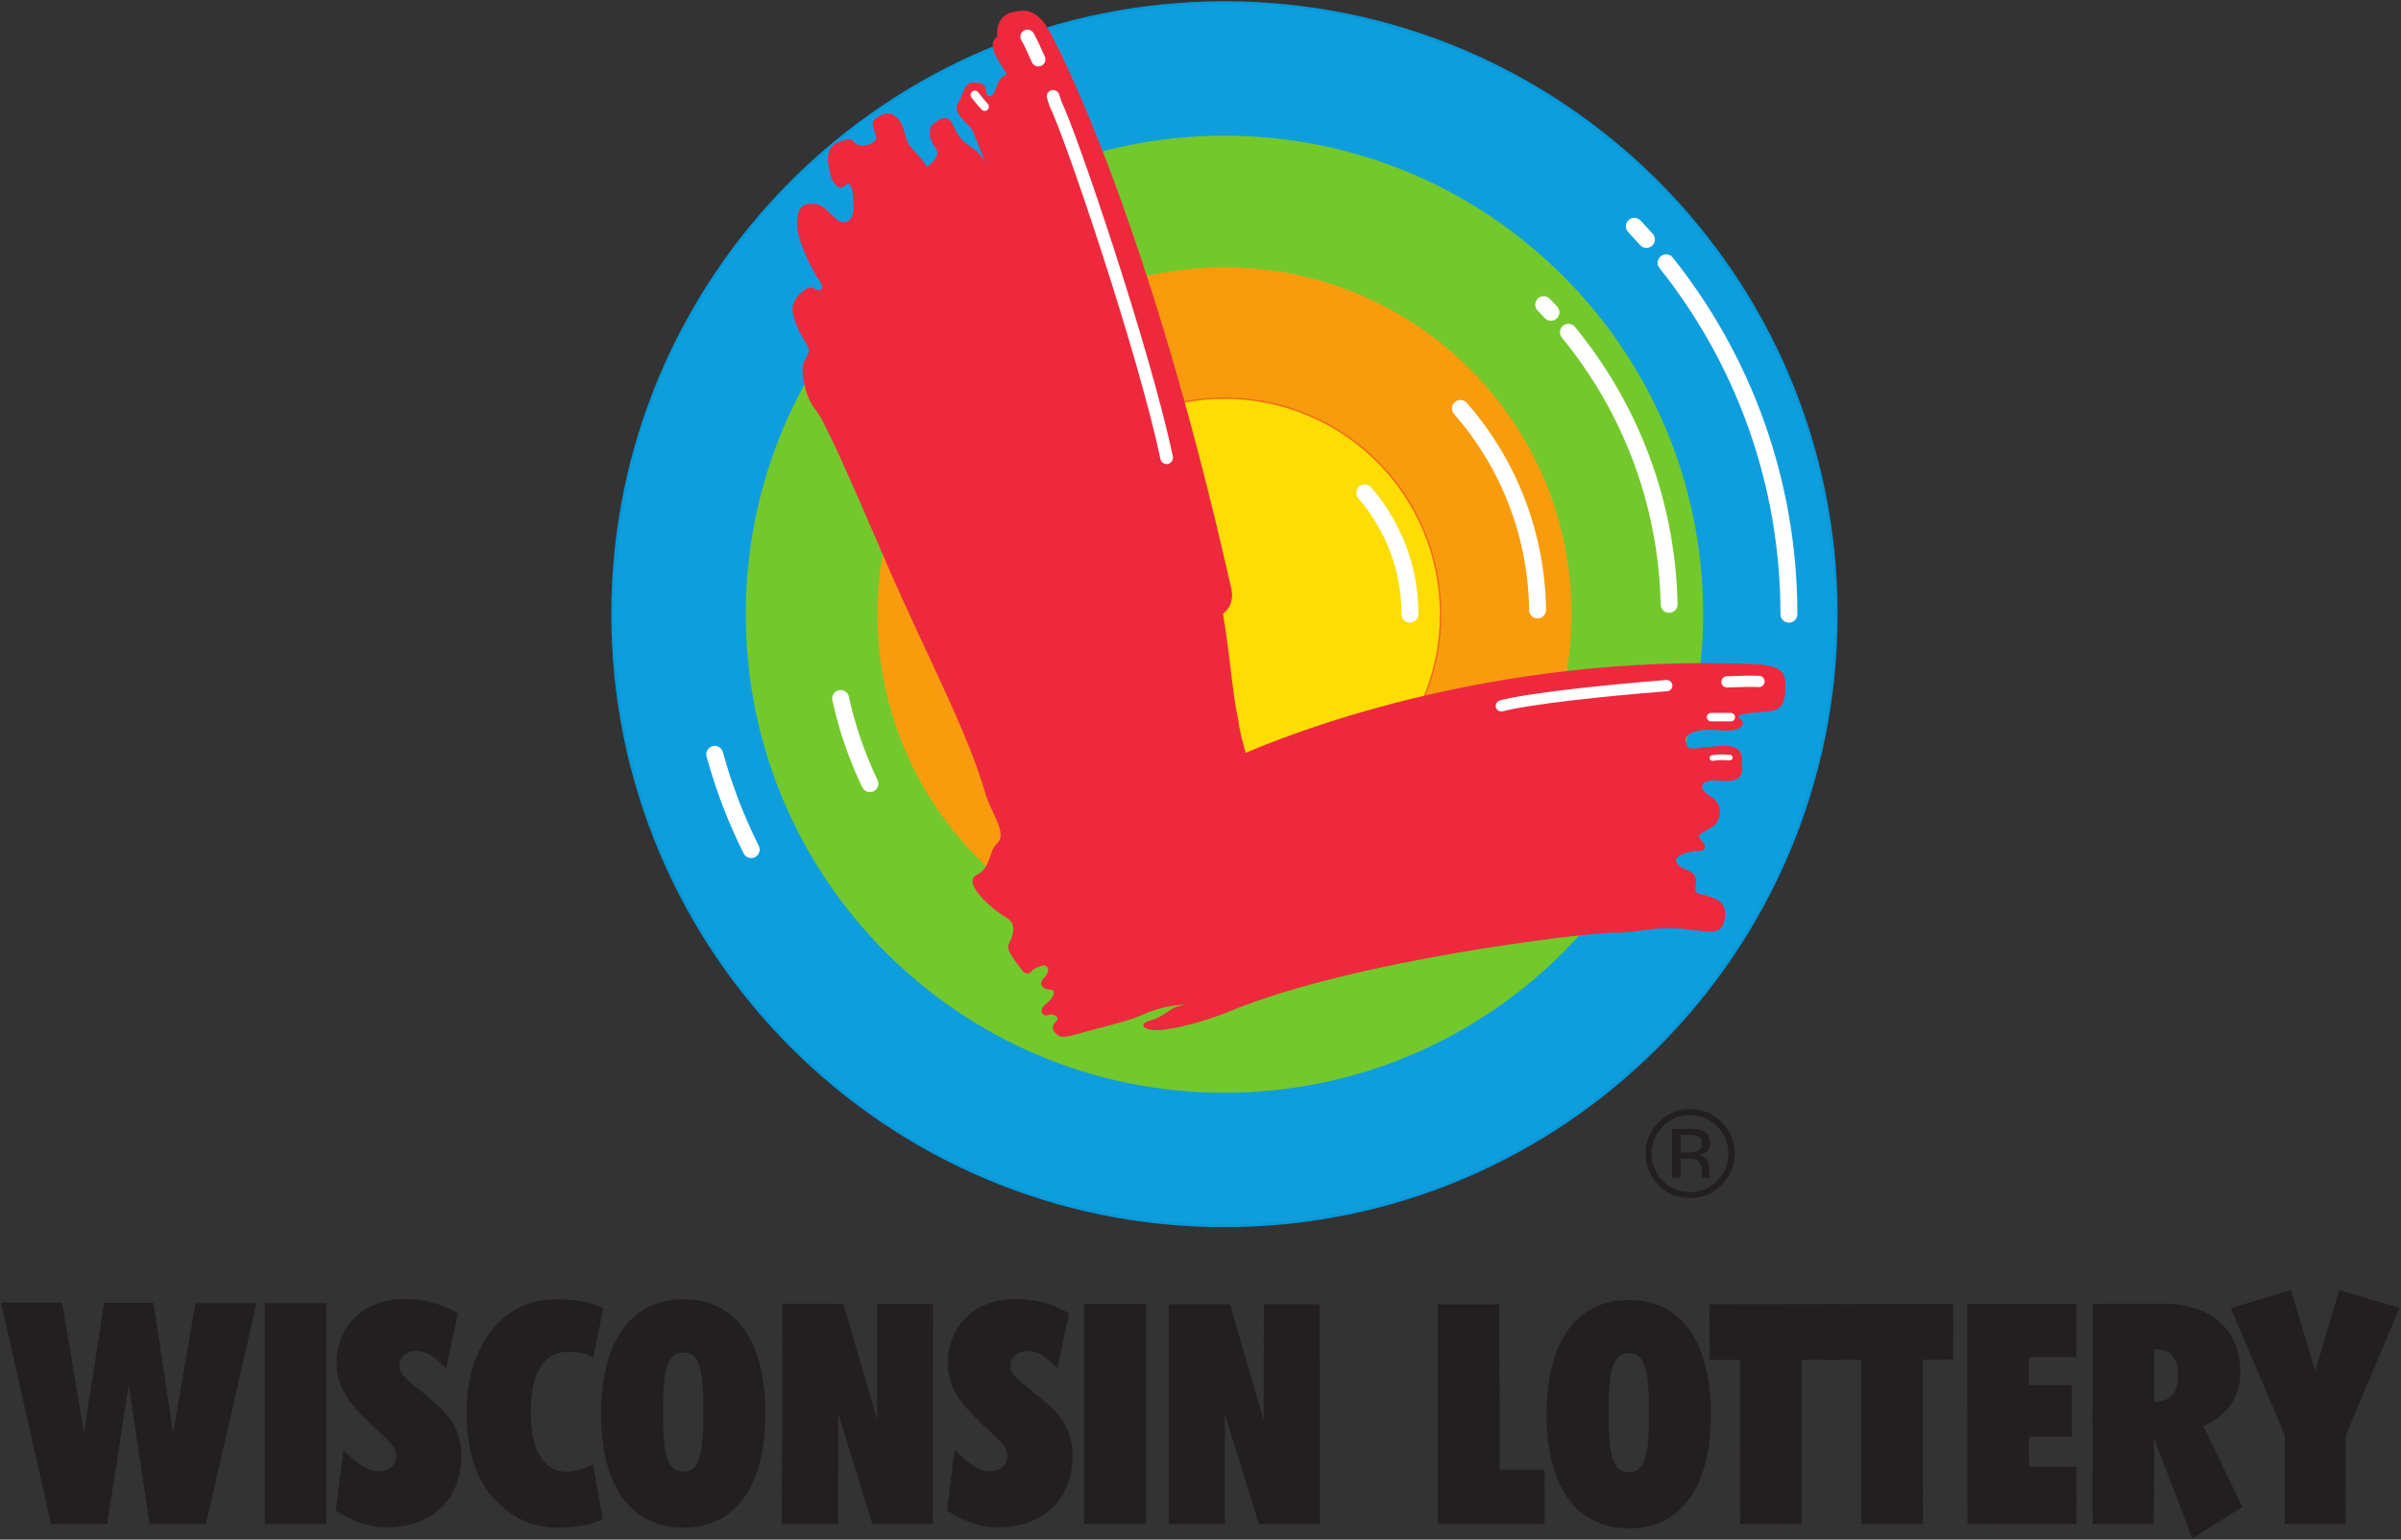 <?xml version="1.0" encoding="UTF-8" standalone="no"?>
<!-- Created with Inkscape (http://www.inkscape.org/) -->

<svg
   xmlns:dc="http://purl.org/dc/elements/1.1/"
   xmlns:cc="http://creativecommons.org/ns#"
   xmlns:rdf="http://www.w3.org/1999/02/22-rdf-syntax-ns#"
   xmlns:svg="http://www.w3.org/2000/svg"
   xmlns="http://www.w3.org/2000/svg"
   xmlns:sodipodi="http://sodipodi.sourceforge.net/DTD/sodipodi-0.dtd"
   xmlns:inkscape="http://www.inkscape.org/namespaces/inkscape"
   id="svg2985"
   version="1.1"
   inkscape:version="0.48.5 r10040"
   width="1000"
   height="641.439"
   xml:space="preserve"
   sodipodi:docname="A.svg"><rect width="100%" height="100%" fill="#333333" stroke="none"/><defs
     id="defs2989"><clipPath
       clipPathUnits="userSpaceOnUse"
       id="clipPath3005"><path
         d="M 0,0 792,0 792,612 0,612 0,0 z"
         id="path3007"
         inkscape:connector-curvature="0" /></clipPath><clipPath
       clipPathUnits="userSpaceOnUse"
       id="clipPath3021"><path
         d="M 0,0 792,0 792,612 0,612 0,0 z"
         id="path3023"
         inkscape:connector-curvature="0" /></clipPath><clipPath
       clipPathUnits="userSpaceOnUse"
       id="clipPath3077"><path
         d="M 0,0 792,0 792,612 0,612 0,0 z"
         id="path3079"
         inkscape:connector-curvature="0" /></clipPath><clipPath
       clipPathUnits="userSpaceOnUse"
       id="clipPath3101"><path
         d="M 0,0 792,0 792,612 0,612 0,0 z"
         id="path3103"
         inkscape:connector-curvature="0" /></clipPath><clipPath
       clipPathUnits="userSpaceOnUse"
       id="clipPath3149"><path
         d="M 0,0 792,0 792,612 0,612 0,0 z"
         id="path3151"
         inkscape:connector-curvature="0" /></clipPath><clipPath
       clipPathUnits="userSpaceOnUse"
       id="clipPath3165"><path
         d="M 0,0 792,0 792,612 0,612 0,0 z"
         id="path3167"
         inkscape:connector-curvature="0" /></clipPath><clipPath
       clipPathUnits="userSpaceOnUse"
       id="clipPath3369"><path
         inkscape:connector-curvature="0"
         d="m 90.288,9 71.4,0 0,42.289 -71.4,0 0,-42.289 z"
         id="path3371" /></clipPath><clipPath
       clipPathUnits="userSpaceOnUse"
       id="clipPath3377"><path
         inkscape:connector-curvature="0"
         d="m 93.005,51.275 0,-42.277 65.944,0 0,42.277"
         id="path3379" /></clipPath></defs><sodipodi:namedview
     pagecolor="#ffffff"
     bordercolor="#666666"
     borderopacity="1"
     objecttolerance="10"
     gridtolerance="10"
     guidetolerance="10"
     inkscape:pageopacity="0"
     inkscape:pageshadow="2"
     inkscape:window-width="1049"
     inkscape:window-height="1014"
     id="namedview2987"
     showgrid="false"
     fit-margin-left="0.5"
     fit-margin-bottom="0.5"
     fit-margin-top="0.5"
     fit-margin-right="0.5"
     inkscape:zoom="0.34808689"
     inkscape:cx="518.86296"
     inkscape:cy="205.5465"
     inkscape:window-x="863"
     inkscape:window-y="-13"
     inkscape:window-maximized="0"
     inkscape:current-layer="g2993" /><g
     id="g2993"
     inkscape:groupmode="layer"
     inkscape:label="annual_report_2013"
     transform="matrix(1.25,0,0,-1.25,-2130.952,-160.751)"><g
       id="g3365"
       transform="matrix(12.119,0,0,12.119,577.993,-750.427)"><g
         id="g3367"
         clip-path="url(#clipPath3369)"><g
           id="g3373"><g
             id="g3375"
             clip-path="url(#clipPath3377)"><path
               d="m 139.775,30.262 c 0.271,0.039 0.323,0.013 0.478,0.013"
               style="fill:none;stroke:#ffffff;stroke-width:0.155;stroke-linecap:round;stroke-linejoin:miter;stroke-miterlimit:4;stroke-opacity:1;stroke-dasharray:none"
               id="path3381"
               inkscape:connector-curvature="0" /><path
               d="m 139.675,20.049 c -0.06,0.033 -0.156,0.05 -0.288,0.05 l -0.203,0 0,-0.485 0.215,0 c 0.101,0 0.176,0.01 0.227,0.03 0.093,0.036 0.14,0.106 0.14,0.209 0,0.097 -0.03,0.163 -0.09,0.196 z m -0.258,0.215 c 0.167,0 0.29,-0.016 0.367,-0.049 0.139,-0.058 0.209,-0.171 0.209,-0.341 0,-0.12 -0.044,-0.209 -0.13,-0.265 -0.046,-0.03 -0.111,-0.052 -0.193,-0.065 0.104,-0.017 0.179,-0.06 0.227,-0.131 0.048,-0.071 0.072,-0.14 0.072,-0.208 l 0,-0.098 c 0,-0.031 0.001,-0.064 0.003,-0.1 0.002,-0.035 0.006,-0.059 0.012,-0.07 l 0.009,-0.017 -0.221,0 c -0.001,0.004 -0.002,0.009 -0.003,0.013 -0.001,0.004 -0.002,0.009 -0.003,0.015 l -0.005,0.043 0,0.106 c 0,0.155 -0.042,0.258 -0.127,0.307 -0.05,0.029 -0.138,0.043 -0.264,0.043 l -0.187,0 0,-0.528 -0.237,0 0,1.343 0.471,0 z m -0.725,0.068 c -0.205,-0.206 -0.307,-0.455 -0.307,-0.746 0,-0.294 0.102,-0.544 0.306,-0.751 0.205,-0.207 0.454,-0.311 0.747,-0.311 0.293,0 0.542,0.103 0.748,0.311 0.205,0.207 0.307,0.457 0.307,0.751 0,0.292 -0.102,0.54 -0.307,0.746 -0.206,0.207 -0.456,0.31 -0.748,0.31 -0.291,0 -0.539,-0.104 -0.746,-0.31 z m 1.617,-1.612 c -0.239,-0.24 -0.528,-0.36 -0.868,-0.36 -0.339,0 -0.628,0.12 -0.866,0.36 -0.237,0.239 -0.355,0.528 -0.355,0.868 0,0.337 0.12,0.624 0.359,0.863 0.238,0.238 0.525,0.357 0.863,0.357 0.339,0 0.628,-0.119 0.868,-0.357 0.239,-0.238 0.359,-0.526 0.359,-0.863 0,-0.339 -0.12,-0.628 -0.359,-0.868"
               style="fill:#231f20;fill-opacity:1;fill-rule:nonzero;stroke:none"
               id="path3383"
               inkscape:connector-curvature="0" /><path
               d="m 126.64,17.638 c 9.267,0 16.78,7.513 16.78,16.78 0,9.267 -7.513,16.78 -16.78,16.78 -9.267,0 -16.78,-7.513 -16.78,-16.78 0,-9.267 7.513,-16.78 16.78,-16.78 z"
               style="fill:none;stroke:#049adb;stroke-width:0.155;stroke-linecap:butt;stroke-linejoin:miter;stroke-miterlimit:4;stroke-opacity:1;stroke-dasharray:none"
               id="path3385"
               inkscape:connector-curvature="0" /><path
               d="m 126.64,21.257 c 7.268,0 13.161,5.892 13.161,13.161 0,7.269 -5.892,13.161 -13.161,13.161 -7.268,0 -13.161,-5.892 -13.161,-13.161 0,-7.268 5.892,-13.161 13.161,-13.161 z"
               style="fill:none;stroke:#049adb;stroke-width:0.155;stroke-linecap:butt;stroke-linejoin:miter;stroke-miterlimit:4;stroke-opacity:1;stroke-dasharray:none"
               id="path3387"
               inkscape:connector-curvature="0" /><path
               d="m 126.64,17.638 c 9.267,0 16.78,7.513 16.78,16.78 0,9.267 -7.513,16.78 -16.78,16.78 -9.267,0 -16.78,-7.513 -16.78,-16.78 0,-9.267 7.513,-16.78 16.78,-16.78"
               style="fill:#0f9edd;fill-opacity:1;fill-rule:nonzero;stroke:none"
               id="path3389"
               inkscape:connector-curvature="0" /><path
               d="m 126.64,21.257 c 7.268,0 13.161,5.892 13.161,13.161 0,7.269 -5.892,13.161 -13.161,13.161 -7.268,0 -13.161,-5.892 -13.161,-13.161 0,-7.268 5.892,-13.161 13.161,-13.161"
               style="fill:#73c82c;fill-opacity:1;fill-rule:nonzero;stroke:none"
               id="path3391"
               inkscape:connector-curvature="0" /><path
               d="m 126.64,24.876 c 5.269,0 9.541,4.272 9.541,9.541 0,5.27 -4.272,9.542 -9.541,9.542 -5.269,0 -9.541,-4.272 -9.541,-9.542 0,-5.269 4.272,-9.541 9.541,-9.541"
               style="fill:#f89c0e;fill-opacity:1;fill-rule:nonzero;stroke:none"
               id="path3393"
               inkscape:connector-curvature="0" /><path
               d="m 126.64,28.493 c 3.272,0 5.924,2.652 5.924,5.924 0,3.272 -2.652,5.924 -5.924,5.924 -3.272,0 -5.924,-2.652 -5.924,-5.924 0,-3.272 2.652,-5.924 5.924,-5.924 z"
               style="fill:none;stroke:#f36717;stroke-width:0.078;stroke-linecap:butt;stroke-linejoin:miter;stroke-miterlimit:4;stroke-opacity:1;stroke-dasharray:none"
               id="path3395"
               inkscape:connector-curvature="0" /><path
               d="m 126.64,28.493 c 3.272,0 5.924,2.652 5.924,5.924 0,3.272 -2.652,5.924 -5.924,5.924 -3.272,0 -5.924,-2.652 -5.924,-5.924 0,-3.272 2.652,-5.924 5.924,-5.924"
               style="fill:#fddd04;fill-opacity:1;fill-rule:nonzero;stroke:none"
               id="path3397"
               inkscape:connector-curvature="0" /><path
               d="m 126.64,29.701 c 2.605,0 4.717,2.112 4.717,4.717 0,2.605 -2.112,4.717 -4.717,4.717 -2.605,0 -4.717,-2.112 -4.717,-4.717 0,-2.605 2.112,-4.717 4.717,-4.717"
               style="fill:#fddd04;fill-opacity:1;fill-rule:nonzero;stroke:none"
               id="path3399"
               inkscape:connector-curvature="0" /><path
               d="m 131.74,34.418 c 0,1.276 -0.469,2.443 -1.243,3.337"
               style="fill:none;stroke:#ffffff;stroke-width:0.465;stroke-linecap:round;stroke-linejoin:miter;stroke-miterlimit:4;stroke-opacity:1;stroke-dasharray:none"
               id="path3401"
               inkscape:connector-curvature="0" /><path
               d="m 135.249,34.534 c -0.028,2.121 -0.823,4.057 -2.12,5.543"
               style="fill:none;stroke:#ffffff;stroke-width:0.465;stroke-linecap:round;stroke-linejoin:miter;stroke-miterlimit:4;stroke-opacity:1;stroke-dasharray:none"
               id="path3403"
               inkscape:connector-curvature="0" /><path
               d="m 138.866,34.689 c -0.062,2.837 -1.09,5.437 -2.769,7.482"
               style="fill:none;stroke:#ffffff;stroke-width:0.465;stroke-linecap:round;stroke-linejoin:miter;stroke-miterlimit:4;stroke-opacity:1;stroke-dasharray:none"
               id="path3405"
               inkscape:connector-curvature="0" /><path
               d="m 135.617,42.721 c -0.066,0.071 -0.133,0.142 -0.2,0.211"
               style="fill:none;stroke:#ffffff;stroke-width:0.465;stroke-linecap:round;stroke-linejoin:miter;stroke-miterlimit:4;stroke-opacity:1;stroke-dasharray:none"
               id="path3407"
               inkscape:connector-curvature="0" /><path
               d="m 142.159,34.418 c 0,3.654 -1.263,7.013 -3.376,9.665"
               style="fill:none;stroke:#ffffff;stroke-width:0.465;stroke-linecap:round;stroke-linejoin:miter;stroke-miterlimit:4;stroke-opacity:1;stroke-dasharray:none"
               id="path3409"
               inkscape:connector-curvature="0" /><path
               d="m 138.241,44.725 c -0.109,0.122 -0.219,0.242 -0.331,0.361"
               style="fill:none;stroke:#ffffff;stroke-width:0.465;stroke-linecap:round;stroke-linejoin:miter;stroke-miterlimit:4;stroke-opacity:1;stroke-dasharray:none"
               id="path3411"
               inkscape:connector-curvature="0" /><path
               d="m 116.087,32.1 c 0.179,-0.819 0.451,-1.604 0.805,-2.342"
               style="fill:none;stroke:#ffffff;stroke-width:0.465;stroke-linecap:round;stroke-linejoin:miter;stroke-miterlimit:4;stroke-opacity:1;stroke-dasharray:none"
               id="path3413"
               inkscape:connector-curvature="0" /><path
               d="m 112.626,30.563 c 0.25,-0.912 0.587,-1.788 1.002,-2.619"
               style="fill:none;stroke:#ffffff;stroke-width:0.465;stroke-linecap:round;stroke-linejoin:miter;stroke-miterlimit:4;stroke-opacity:1;stroke-dasharray:none"
               id="path3415"
               inkscape:connector-curvature="0" /><path
               d="m 120.346,48.855 c 0.103,0.259 0.103,0.31 0.31,0.414 -0.259,0.414 -0.569,0.827 -0.259,1.034 -0.052,0.362 0.155,0.62 0.414,0.672 0.258,0.052 0.62,0.155 0.982,-0.465 0.362,-0.62 2.792,-5.428 5.015,-15.303 0.103,-0.362 0,-0.62 -0.207,-0.775 0.207,-1.241 0.259,-2.223 0.414,-2.895 0.052,-0.413 0.155,-0.724 0.207,-0.931 0.879,0.362 6.566,2.792 14.166,2.43 0.362,-0.052 0.672,-0.103 0.672,-0.517 0,-0.413 0,-0.724 -0.465,-0.775 -0.465,-0.052 -0.982,-0.052 -0.775,-0.207 0.207,-0.155 -0.026,-0.375 -0.569,-0.31 -0.363,0.043 -0.982,0 -0.931,-0.31 0.052,-0.31 0.259,-0.155 0.569,-0.155 0.31,0 0.982,0.209 0.982,-0.362 0,-0.362 0.078,-0.633 -0.659,-0.556 -0.411,0.043 -0.633,-0.168 -0.22,-0.426 0.414,-0.258 0.259,-0.62 0.155,-0.775 -0.284,-0.233 -0.556,-0.272 -0.439,-0.388 0.116,-0.116 0.271,-0.349 -0.039,-0.349 -0.31,0 -0.737,-0.155 -0.582,-0.349 0.155,-0.194 0.426,-0.155 0.504,-0.388 0.077,-0.233 -0.155,-0.388 0.194,-0.465 0.349,-0.077 0.659,-0.194 0.62,-0.582 -0.039,-0.388 -0.194,-0.465 -0.582,-0.426 -0.388,0.039 -0.698,0.116 -1.241,0.077 -0.543,-0.039 -0.659,-0.116 -1.318,-0.116 -0.659,0 -7.057,-0.737 -10.508,-2.171 -0.659,-0.271 -1.435,-0.465 -1.861,-0.504 -0.426,-0.039 -0.698,0.155 -0.271,0.271 0.426,0.116 0.504,0.388 0.969,0.427 -0.504,0 -0.931,-0.155 -1.28,-0.31 -0.349,-0.155 -1.357,-0.388 -1.745,-0.504 -0.388,-0.116 -0.465,-0.078 -0.582,0.039 -0.116,0.116 -0.065,0.233 0.039,0.336 0.103,0.104 -0.103,0.207 -0.233,0.155 -0.129,-0.051 -0.31,0.104 -0.052,0.31 0.258,0.207 0.258,0.388 0.103,0.388 -0.155,0 -0.362,0.129 -0.155,0.336 0.207,0.207 0.077,0.388 -0.103,0.31 -0.181,-0.077 -0.207,-0.077 -0.284,-0.181 0,0 -0.129,-0.078 -0.233,0.077 -0.122,0.183 -0.439,0.517 -0.362,0.698 0.078,0.181 0.284,0.543 -0.077,0.75 -0.362,0.207 -1.226,0.951 -0.801,1.163 0.414,0.207 0.31,0.646 0.569,0.879 0.267,0.24 -0.129,0.775 -0.31,1.293 -0.504,1.784 -1.667,3.916 -2.753,6.437 -1.086,2.52 -1.706,3.916 -1.939,4.188 -0.233,0.272 -0.388,0.853 -0.349,1.202 0.039,0.233 0.271,0.349 0.116,0.582 -0.155,0.233 -0.465,0.814 -0.388,1.086 0.077,0.271 0.426,0.582 0.582,0.465 0.155,-0.116 0.31,-0.039 0.155,0.194 -0.155,0.233 -0.62,1.047 -0.62,1.59 0,0.543 0.233,0.543 0.465,0.543 0.233,0 0.388,-0.233 0.62,-0.426 0.233,-0.194 0.465,-0.039 0.465,0.31 0,0.349 -0.039,0.814 -0.233,0.62 -0.194,-0.194 -0.388,0.155 -0.426,0.388 -0.039,0.233 -0.155,0.659 0.271,0.814 0.426,0.155 0.31,0 0.504,-0.078 0.194,-0.077 0.465,0.039 0.504,0.155 0.039,0.116 -0.194,0.427 -0.039,0.543 0.155,0.116 0.388,0.271 0.62,0.039 0.233,-0.233 0.194,-0.582 0.349,-0.775 0.155,-0.194 0.349,-0.349 0.465,-0.582 0.194,0.155 0.388,0.349 0.233,0.543 -0.155,0.194 -0.233,0.504 -0.039,0.659 0.194,0.155 0.388,0.233 0.504,0 0.116,-0.233 0.194,-0.427 0.427,-0.582 0.233,-0.155 0.388,-0.31 0.504,-0.504 -0.271,0.582 -0.31,0.814 -0.426,0.969 -0.116,0.155 -0.504,0.427 -0.349,0.659 0.155,0.233 0.155,0.582 0.426,0.582 0.272,0 0.349,-0.077 0.349,-0.233 0,-0.155 0.168,-0.246 0.259,0.052"
               style="fill:#ee293d;fill-opacity:1;fill-rule:nonzero;stroke:none"
               id="path3417"
               inkscape:connector-curvature="0" /><path
               d="m 125.05,38.722 c -0.62,2.947 -2.637,8.892 -3.05,9.72 -0.019,0.065 -0.044,0.138 -0.071,0.218"
               style="fill:none;stroke:#ffffff;stroke-width:0.349;stroke-linecap:round;stroke-linejoin:miter;stroke-miterlimit:4;stroke-opacity:1;stroke-dasharray:none"
               id="path3419"
               inkscape:connector-curvature="0" /><path
               d="m 121.523,49.677 c -0.123,0.282 -0.236,0.521 -0.299,0.625"
               style="fill:none;stroke:#ffffff;stroke-width:0.388;stroke-linecap:round;stroke-linejoin:miter;stroke-miterlimit:4;stroke-opacity:1;stroke-dasharray:none"
               id="path3421"
               inkscape:connector-curvature="0" /><path
               d="m 134.253,31.897 c 0.698,0.19 2.78,0.42 4.547,0.557"
               style="fill:none;stroke:#ffffff;stroke-width:0.31;stroke-linecap:round;stroke-linejoin:miter;stroke-miterlimit:4;stroke-opacity:1;stroke-dasharray:none"
               id="path3423"
               inkscape:connector-curvature="0" /><path
               d="m 140.456,32.557 c 0.378,0.016 0.684,0.021 0.88,0.012"
               style="fill:none;stroke:#ffffff;stroke-width:0.31;stroke-linecap:round;stroke-linejoin:miter;stroke-miterlimit:4;stroke-opacity:1;stroke-dasharray:none"
               id="path3425"
               inkscape:connector-curvature="0" /><path
               d="m 119.777,48.7 c 0.083,-0.111 0.181,-0.222 0.27,-0.324"
               style="fill:none;stroke:#ffffff;stroke-width:0.233;stroke-linecap:round;stroke-linejoin:miter;stroke-miterlimit:4;stroke-opacity:1;stroke-dasharray:none"
               id="path3427"
               inkscape:connector-curvature="0" /><path
               d="m 140.018,31.587 c 0.233,0 0.388,0 0.543,0"
               style="fill:none;stroke:#ffffff;stroke-width:0.233;stroke-linecap:round;stroke-linejoin:miter;stroke-miterlimit:4;stroke-opacity:1;stroke-dasharray:none"
               id="path3429"
               inkscape:connector-curvature="0" /><path
               d="m 140.056,30.463 c 0.271,0.039 0.323,0.013 0.478,0.013"
               style="fill:none;stroke:#ffffff;stroke-width:0.155;stroke-linecap:round;stroke-linejoin:miter;stroke-miterlimit:4;stroke-opacity:1;stroke-dasharray:none"
               id="path3431"
               inkscape:connector-curvature="0" /><path
               d="m 94.683,15.483 0.601,-3.58 0.555,3.577 1.356,-0.002 0.538,-3.578 0.618,3.574 1.678,-0.002 -1.393,-6.082 -1.551,0.002 -0.572,3.828 -0.59,-3.826 -1.543,-0.003 -1.377,6.095 1.678,-0.002"
               style="fill:#231f20;fill-opacity:1;fill-rule:nonzero;stroke:none"
               id="path3433"
               inkscape:connector-curvature="0" /><path
               d="m 100.257,9.391 1.695,0 0,6.082 -1.695,0 0,-6.082 z"
               style="fill:#231f20;fill-opacity:1;fill-rule:nonzero;stroke:none"
               id="path3435"
               inkscape:connector-curvature="0" /><path
               d="m 103.403,10.849 c 0.28,-4e-4 0.467,0.186 0.467,0.423 2e-4,0.22 -0.186,0.39 -0.457,0.645 -0.711,0.662 -1.185,1.129 -1.184,1.917 0.001,1.009 0.757,1.754 1.859,1.752 0.424,-4e-4 0.971,-0.092 1.474,-0.393 l -0.318,-1.524 c -0.381,0.392 -0.555,0.484 -0.844,0.485 -0.263,3e-4 -0.446,-0.185 -0.446,-0.397 -3e-4,-0.246 0.203,-0.39 0.482,-0.611 0.762,-0.611 1.224,-0.995 1.223,-1.885 -0.002,-1.178 -0.808,-1.957 -2.045,-1.956 -0.483,6e-4 -0.932,0.154 -1.407,0.46 l 0.209,1.67 c 0.477,-0.47 0.7,-0.586 0.988,-0.586"
               style="fill:#231f20;fill-opacity:1;fill-rule:nonzero;stroke:none"
               id="path3437"
               inkscape:connector-curvature="0" /><path
               d="m 108.259,9.3 c -0.602,7e-4 -1.169,0.247 -1.635,0.723 -0.567,0.577 -0.821,1.383 -0.819,2.468 0.002,1.874 1.047,3.084 2.411,3.082 0.356,-3e-4 0.847,-0.002 1.349,-0.247 l -0.285,-1.373 c -0.283,0.196 -0.489,0.179 -0.684,0.179 -0.67,8e-4 -1.026,-0.567 -1.028,-1.669 -0.001,-1.06 0.371,-1.628 0.99,-1.629 0.22,-3e-4 0.506,0.081 0.719,0.216 l 0.271,-1.517 c -0.44,-0.22 -0.966,-0.233 -1.288,-0.233"
               style="fill:#231f20;fill-opacity:1;fill-rule:nonzero;stroke:none"
               id="path3439"
               inkscape:connector-curvature="0" /><path
               d="m 111.762,10.839 c 0.458,-7e-4 0.552,0.508 0.553,1.635 0.001,1.119 -0.091,1.636 -0.549,1.637 -0.458,5e-4 -0.56,-0.516 -0.562,-1.635 -0.001,-1.127 0.1,-1.636 0.557,-1.637 z m 0.006,4.739 c 1.416,-0.002 2.253,-1.122 2.251,-3.148 -0.003,-2.026 -0.843,-3.135 -2.259,-3.134 -1.415,0.002 -2.262,1.113 -2.259,3.139 0.003,2.026 0.852,3.144 2.267,3.142"
               style="fill:#231f20;fill-opacity:1;fill-rule:nonzero;stroke:none"
               id="path3441"
               inkscape:connector-curvature="0" /><path
               d="m 114.483,15.455 1.679,-0.002 0.928,-3.18 0.004,3.179 1.534,-0.002 -0.008,-6.06 -1.661,0.002 -0.937,3.043 -0.004,-3.042 -1.543,-0.003 0.008,6.065"
               style="fill:#231f20;fill-opacity:1;fill-rule:nonzero;stroke:none"
               id="path3443"
               inkscape:connector-curvature="0" /><path
               d="m 122.782,9.393 1.702,0 0,6.052 -1.702,0 0,-6.052 z"
               style="fill:#231f20;fill-opacity:1;fill-rule:nonzero;stroke:none"
               id="path3445"
               inkscape:connector-curvature="0" /><path
               d="m 125.112,15.441 1.679,-0.002 0.928,-3.18 0.004,3.179 1.534,0.003 0.008,-6.049 -1.677,-0.003 -0.937,3.033 0.001,-3.031 -1.548,0.002 0.008,6.049"
               style="fill:#231f20;fill-opacity:1;fill-rule:nonzero;stroke:none"
               id="path3447"
               inkscape:connector-curvature="0" /><path
               d="m 132.504,15.435 1.696,0.002 0.004,-4.544 1.238,0.001 0.001,-1.5 -2.933,-0.003 -0.006,6.044"
               style="fill:#231f20;fill-opacity:1;fill-rule:nonzero;stroke:none"
               id="path3449"
               inkscape:connector-curvature="0" /><path
               d="m 137.762,10.82 c 0.458,3e-4 0.551,0.509 0.549,1.637 -0.001,1.119 -0.095,1.636 -0.553,1.636 -0.458,-7e-4 -0.559,-0.518 -0.558,-1.637 0.001,-1.127 0.103,-1.636 0.561,-1.635 z m -0.005,4.739 c 1.416,0.001 2.256,-1.117 2.258,-3.143 0.002,-2.026 -0.836,-3.138 -2.252,-3.139 -1.416,-0.001 -2.265,1.108 -2.267,3.134 -0.002,2.026 0.845,3.146 2.26,3.147"
               style="fill:#231f20;fill-opacity:1;fill-rule:nonzero;stroke:none"
               id="path3451"
               inkscape:connector-curvature="0" /><path
               d="m 140.818,9.389 -0.005,4.52 -0.835,-0.001 -0.002,1.534 3.531,0.004 0.002,-1.534 -1,-10e-4 0.005,-4.52 -1.696,-0.002"
               style="fill:#231f20;fill-opacity:1;fill-rule:nonzero;stroke:none"
               id="path3453"
               inkscape:connector-curvature="0" /><path
               d="m 144.149,9.392 -0.005,4.52 -1,-9e-4 -0.001,1.534 3.531,0.004 0.001,-1.534 -0.835,-0.001 0.005,-4.525 -1.695,0.004"
               style="fill:#231f20;fill-opacity:1;fill-rule:nonzero;stroke:none"
               id="path3455"
               inkscape:connector-curvature="0" /><path
               d="m 147.061,15.45 3.001,0.003 0.001,-1.467 -1.306,-0.001 8e-4,-0.771 1.179,0.001 0.001,-1.416 -1.178,-0.001 7e-4,-0.831 1.306,0.001 0.001,-1.575 -3.001,-0.003 -0.006,6.06"
               style="fill:#231f20;fill-opacity:1;fill-rule:nonzero;stroke:none"
               id="path3457"
               inkscape:connector-curvature="0" /><path
               d="m 152.197,12.759 c 0.458,0.009 0.661,0.229 0.66,0.721 -4e-4,0.483 -0.204,0.721 -0.594,0.72 -0.017,0 -0.042,0 -0.068,-2e-4 l 0.001,-1.441 z m -1.69,2.694 1.941,0.002 c 1.331,0.001 2.12,-0.727 2.121,-1.863 8e-4,-0.704 -0.338,-1.204 -1.016,-1.502 l 1.074,-2.223 -1.375,-0.87 -1.055,2.752 -0.005,-2.358 -1.687,-0.002 0.002,6.062"
               style="fill:#231f20;fill-opacity:1;fill-rule:nonzero;stroke:none"
               id="path3459"
               inkscape:connector-curvature="0" /><path
               d="m 155.963,15.831 0.666,-2.228 0.663,2.229 1.656,-0.494 -1.478,-3.497 -0.002,-2.45 -1.679,-0.002 0.003,2.45 -1.485,3.494 1.656,0.498"
               style="fill:#231f20;fill-opacity:1;fill-rule:nonzero;stroke:none"
               id="path3461"
               inkscape:connector-curvature="0" /><path
               d="m 120.207,10.849 c 0.28,-4e-4 0.466,0.186 0.467,0.423 3e-4,0.22 -0.186,0.39 -0.457,0.645 -0.711,0.662 -1.185,1.129 -1.184,1.917 0.001,1.009 0.757,1.754 1.859,1.752 0.424,-4e-4 0.971,-0.092 1.474,-0.393 l -0.318,-1.524 c -0.381,0.392 -0.555,0.484 -0.844,0.485 -0.263,3e-4 -0.446,-0.185 -0.446,-0.397 -4e-4,-0.246 0.203,-0.39 0.482,-0.611 0.762,-0.611 1.224,-0.995 1.223,-1.885 -0.002,-1.178 -0.808,-1.957 -2.045,-1.956 -0.483,6e-4 -0.932,0.154 -1.407,0.46 l 0.209,1.67 c 0.477,-0.47 0.7,-0.586 0.988,-0.586"
               style="fill:#231f20;fill-opacity:1;fill-rule:nonzero;stroke:none"
               id="path3463"
               inkscape:connector-curvature="0" /></g></g></g></g></g></svg>